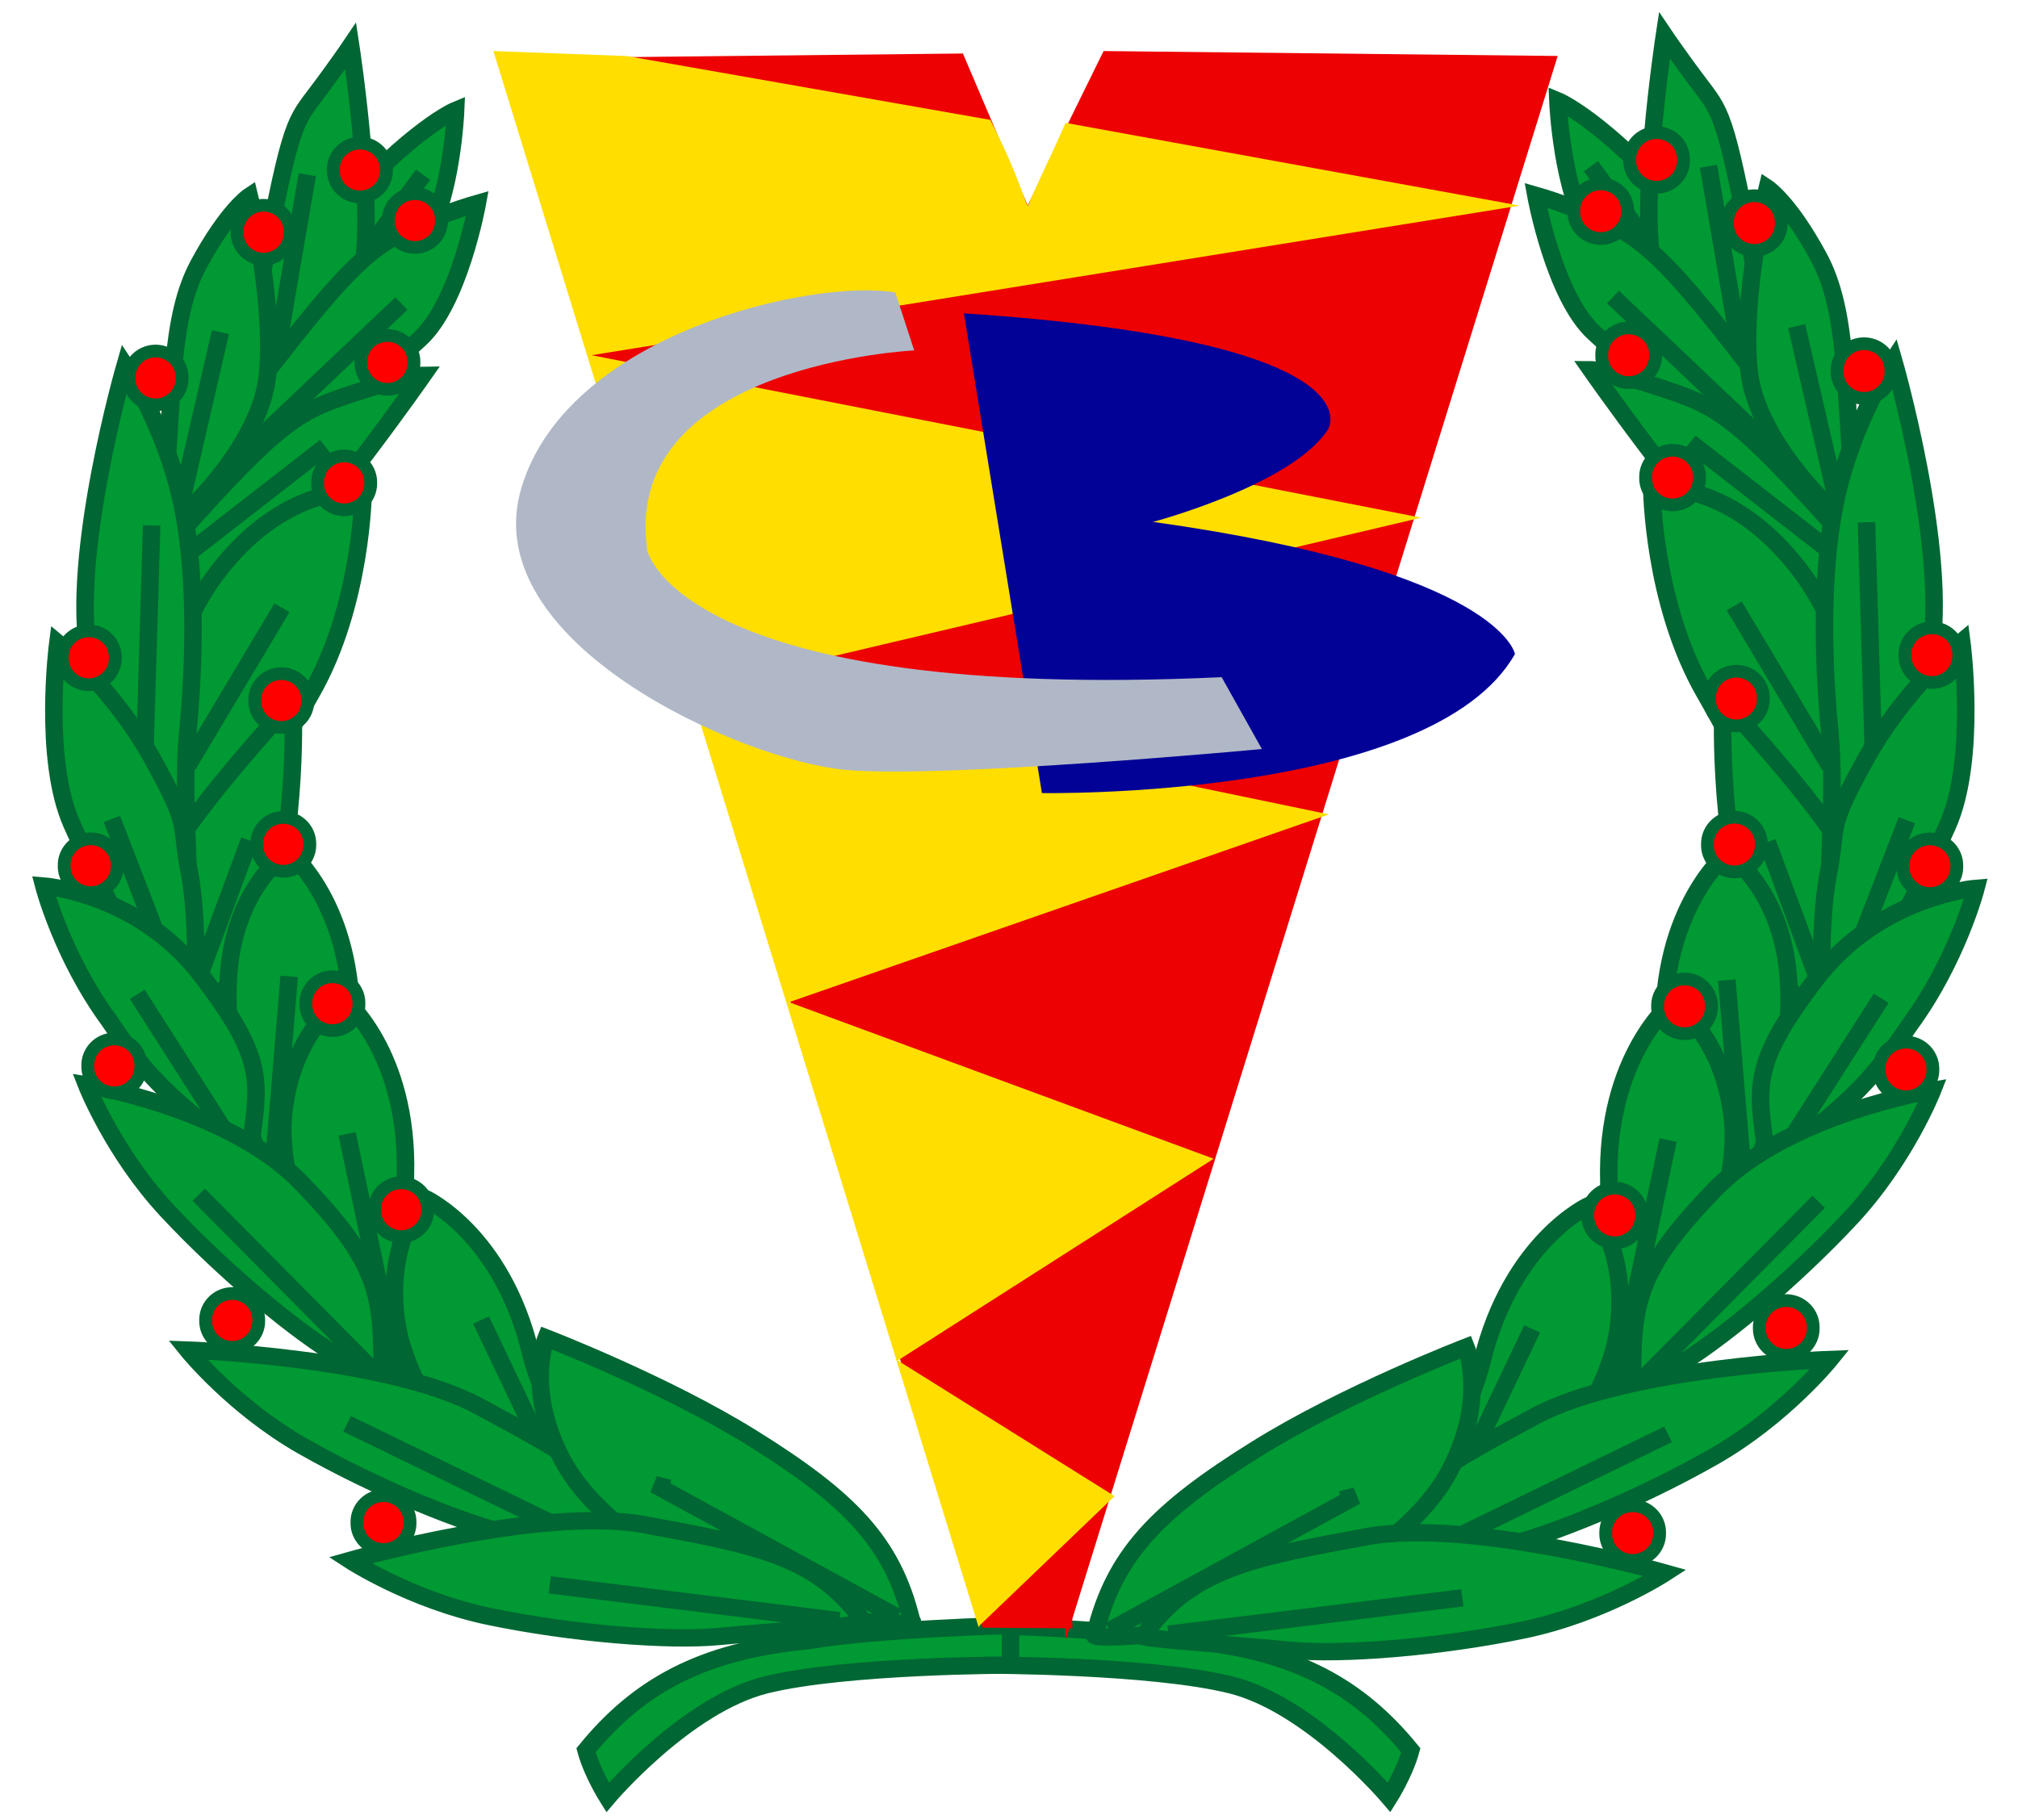 <?xml version="1.0" encoding="UTF-8" standalone="no"?>
<!-- Created with Inkscape (http://www.inkscape.org/) -->
<svg
   xmlns:dc="http://purl.org/dc/elements/1.1/"
   xmlns:cc="http://web.resource.org/cc/"
   xmlns:rdf="http://www.w3.org/1999/02/22-rdf-syntax-ns#"
   xmlns:svg="http://www.w3.org/2000/svg"
   xmlns="http://www.w3.org/2000/svg"
   xmlns:sodipodi="http://sodipodi.sourceforge.net/DTD/sodipodi-0.dtd"
   xmlns:inkscape="http://www.inkscape.org/namespaces/inkscape"
   id="svg2211"
   sodipodi:version="0.32"
   inkscape:version="0.45.1"
   width="115.944"
   height="104.575"
   version="1.0"
   sodipodi:docbase="C:\Documents and Settings\HP_Administrator\My Documents\My Pictures"
   sodipodi:docname="BM Valladolid logo.svg"
   inkscape:output_extension="org.inkscape.output.svg.inkscape">
  <defs
     id="defs2214" />
  <sodipodi:namedview
     inkscape:window-height="573"
     inkscape:window-width="809"
     inkscape:pageshadow="2"
     inkscape:pageopacity="0.0"
     guidetolerance="10.0"
     gridtolerance="10.0"
     objecttolerance="10.0"
     borderopacity="1.0"
     bordercolor="#666666"
     pagecolor="#ffffff"
     id="base"
     inkscape:zoom="2.5133333"
     inkscape:cx="65.990141"
     inkscape:cy="88.547394"
     inkscape:window-x="92"
     inkscape:window-y="84"
     inkscape:current-layer="svg2211"
     showguides="true"
     inkscape:guide-bbox="true" />
  <g
     id="g16015"
     transform="matrix(0.966,0,0,0.977,-14.739,-16.022)">
    <g
       transform="matrix(0.729,0,0,0.713,173.592,94.177)"
       id="g15842">
      <path
         sodipodi:nodetypes="ccscccc"
         id="path3887"
         d="M -102.093,35.294 C -102.595,37.177 -103.85,39.185 -103.85,39.185 C -103.85,39.185 -110.25,31.53 -116.775,29.898 C -123.301,28.267 -136.728,28.267 -136.728,28.267 L -136.728,25.004 C -136.728,25.004 -126.061,25.255 -120.163,26.259 C -111.475,27.097 -106.307,30.069 -102.093,35.294 z "
         style="fill:#009933;fill-opacity:1;fill-rule:evenodd;stroke:#006633;stroke-width:1.428px;stroke-linecap:butt;stroke-linejoin:miter;stroke-opacity:1" />
      <g
         id="g3680"
         transform="matrix(0.985,0,0,0.985,-482.647,-150.543)">
        <g
           transform="translate(58.463,-0.125)"
           id="g3597">
          <g
             id="g3521"
             style="stroke:#006633;stroke-width:1.45;stroke-opacity:1">
            <path
               id="path3483"
               d="M 238.882,60.142 C 245.177,52.948 248.773,51.45 248.773,51.45 C 248.773,51.45 248.474,58.943 246.076,62.54 C 243.678,66.136 238.283,67.335 238.283,67.335 L 238.882,60.142 z "
               style="fill:#009933;fill-opacity:1;fill-rule:evenodd;stroke:#006633;stroke-width:1.45px;stroke-linecap:butt;stroke-linejoin:miter;stroke-opacity:1" />
            <path
               id="path3519"
               d="M 246.076,56.845 L 240.381,64.638"
               style="fill:none;fill-rule:evenodd;stroke:#006633;stroke-width:1.45px;stroke-linecap:butt;stroke-linejoin:miter;stroke-opacity:1" />
          </g>
          <g
             id="g3525"
             style="stroke:#006633;stroke-width:1.45;stroke-opacity:1">
            <path
               id="path3479"
               d="M 232.288,67.635 C 234.986,52.948 235.286,52.649 237.084,50.251 C 238.882,47.853 240.081,46.055 240.081,46.055 C 240.081,46.055 242.479,61.94 240.681,66.136 C 238.882,70.333 232.888,75.128 232.888,75.128 L 232.288,67.635 z "
               style="fill:#009933;fill-opacity:1;fill-rule:evenodd;stroke:#006633;stroke-width:1.45px;stroke-linecap:butt;stroke-linejoin:miter;stroke-opacity:1" />
            <path
               id="path3515"
               d="M 236.485,56.845 L 233.487,74.529"
               style="fill:#009933;fill-opacity:1;fill-rule:evenodd;stroke:#006633;stroke-width:1.45px;stroke-linecap:butt;stroke-linejoin:miter;stroke-opacity:1" />
          </g>
          <g
             id="g3529"
             style="stroke:#006633;stroke-width:1.45;stroke-opacity:1">
            <path
               id="path3481"
               d="M 231.09,76.027 C 237.684,67.335 240.381,64.038 243.378,62.24 C 246.376,60.442 250.572,59.243 250.572,59.243 C 250.572,59.243 249.073,67.635 245.776,70.632 C 242.479,73.63 237.384,78.725 234.686,80.523 C 231.989,82.322 227.193,83.521 227.193,83.521 L 231.09,76.027 z "
               style="fill:#009933;fill-opacity:1;fill-rule:evenodd;stroke:#006633;stroke-width:1.45px;stroke-linecap:butt;stroke-linejoin:miter;stroke-opacity:1" />
            <path
               id="path3513"
               d="M 244.278,67.635 L 229.591,81.722"
               style="fill:none;fill-rule:evenodd;stroke:#006633;stroke-width:1.45px;stroke-linecap:butt;stroke-linejoin:miter;stroke-opacity:1" />
          </g>
          <g
             id="g3537"
             style="stroke:#006633;stroke-width:1.45;stroke-opacity:1">
            <path
               id="path3475"
               d="M 225.694,87.117 C 234.387,77.226 235.885,76.627 240.381,75.128 C 244.877,73.63 246.076,73.63 246.076,73.63 C 246.076,73.63 237.983,85.319 233.787,89.215 C 229.591,93.112 224.196,96.409 224.196,96.409 L 225.694,87.117 z "
               style="fill:#009933;fill-opacity:1;fill-rule:evenodd;stroke:#006633;stroke-width:1.45px;stroke-linecap:butt;stroke-linejoin:miter;stroke-opacity:1" />
            <path
               id="path3509"
               d="M 237.983,79.624 L 225.395,89.515"
               style="fill:none;fill-rule:evenodd;stroke:#006633;stroke-width:1.45px;stroke-linecap:butt;stroke-linejoin:miter;stroke-opacity:1" />
          </g>
          <g
             id="g3591"
             style="stroke:#006633;stroke-width:1.45;stroke-opacity:1">
            <path
               style="fill:#009933;fill-opacity:1;fill-rule:evenodd;stroke:#006633;stroke-width:1.45px;stroke-linecap:butt;stroke-linejoin:miter;stroke-opacity:1"
               d="M 226.675,112.438 C 232.591,109.213 232.501,107.876 236.828,100.239 C 241.053,92.78 241.112,83.363 241.112,83.363 C 241.112,83.363 236.303,82.789 231.367,87.525 C 226.43,92.261 224.802,98.281 224.73,102.645 C 224.658,107.008 226.328,113.461 226.675,112.438 z "
               id="path3473"
               sodipodi:nodetypes="cscssc" />
            <path
               id="path3505"
               d="M 234.387,93.112 L 226.594,106.3"
               style="fill:none;fill-rule:evenodd;stroke:#006633;stroke-width:1.45px;stroke-linecap:butt;stroke-linejoin:miter;stroke-opacity:1" />
          </g>
          <g
             id="g3555"
             style="stroke:#006633;stroke-width:1.45;stroke-opacity:1">
            <path
               id="path3517"
               d="M 232.888,121.586 C 235.885,111.096 235.286,100.905 235.286,100.905 C 235.286,100.905 225.694,111.395 224.795,114.692 C 223.896,117.989 227.493,127.281 227.493,127.281 L 232.888,121.586 z "
               style="fill:#009933;fill-opacity:1;fill-rule:evenodd;stroke:#006633;stroke-width:1.45px;stroke-linecap:butt;stroke-linejoin:miter;stroke-opacity:1" />
            <path
               id="path3503"
               d="M 231.689,112.594 L 227.193,124.883"
               style="fill:none;fill-rule:evenodd;stroke:#006633;stroke-width:1.45px;stroke-linecap:butt;stroke-linejoin:miter;stroke-opacity:1" />
          </g>
          <g
             id="g3533"
             style="stroke:#006633;stroke-width:1.45;stroke-opacity:1">
            <path
               id="path3477"
               d="M 224.496,86.518 C 225.395,74.829 225.095,68.834 227.493,64.338 C 229.891,59.842 231.689,58.643 231.689,58.643 C 231.689,58.643 233.787,67.335 233.188,73.63 C 232.588,79.924 225.095,86.818 224.496,86.518 z "
               style="fill:#009933;fill-opacity:1;fill-rule:evenodd;stroke:#006633;stroke-width:1.45px;stroke-linecap:butt;stroke-linejoin:miter;stroke-opacity:1" />
            <path
               id="path3511"
               d="M 229.291,70.033 L 225.395,87.117"
               style="fill:none;fill-rule:evenodd;stroke:#006633;stroke-width:1.45px;stroke-linecap:butt;stroke-linejoin:miter;stroke-opacity:1" />
          </g>
          <g
             id="g3547"
             style="stroke:#006633;stroke-width:1.45;stroke-opacity:1">
            <path
               sodipodi:nodetypes="cscssc"
               id="path3469"
               d="M 226.559,115.383 C 221.054,111.498 220.162,106.592 218.406,97.191 C 216.832,88.764 221.394,72.821 221.394,72.821 C 221.394,72.821 224.738,77.901 226.099,84.374 C 227.506,91.069 226.996,99.453 226.564,103.796 C 226.133,108.138 226.785,116.44 226.559,115.383 z "
               style="fill:#009933;fill-opacity:1;fill-rule:evenodd;stroke:#006633;stroke-width:1.45px;stroke-linecap:butt;stroke-linejoin:miter;stroke-opacity:1" />
            <path
               id="path3507"
               d="M 223.596,86.218 L 222.997,106.3"
               style="fill:none;fill-rule:evenodd;stroke:#006633;stroke-width:1.45px;stroke-linecap:butt;stroke-linejoin:miter;stroke-opacity:1" />
          </g>
          <g
             id="g3551"
             style="stroke:#006633;stroke-width:1.45;stroke-opacity:1">
            <path
               style="fill:#009933;fill-opacity:1;fill-rule:evenodd;stroke:#006633;stroke-width:1.45px;stroke-linecap:butt;stroke-linejoin:miter;stroke-opacity:1"
               d="M 226.755,126.931 C 223.36,123.9 220.865,120.012 216.995,111.266 C 214.555,105.751 215.821,96.063 215.821,96.063 C 215.821,96.063 220.488,99.962 223.659,105.766 C 226.939,111.77 225.873,110.953 226.713,115.235 C 227.553,119.518 227.276,127.877 226.755,126.931 z "
               id="path3471"
               sodipodi:nodetypes="cscssc" />
            <path
               id="path3501"
               d="M 220.299,110.796 L 225.694,124.883"
               style="fill:none;fill-rule:evenodd;stroke:#006633;stroke-width:1.45px;stroke-linecap:butt;stroke-linejoin:miter;stroke-opacity:1" />
          </g>
          <g
             id="g3563"
             style="stroke:#006633;stroke-width:1.45;stroke-opacity:1">
            <path
               style="fill:#009933;fill-opacity:1;fill-rule:evenodd;stroke:#006633;stroke-width:1.45px;stroke-linecap:butt;stroke-linejoin:miter;stroke-opacity:1"
               d="M 240.118,128.351 C 240.395,117.989 234.944,113.522 234.944,113.522 C 234.944,113.522 230.864,116.129 230.053,122.922 C 229.242,129.715 231.904,139.625 234.617,143.043 C 241.468,147.453 239.981,133.473 240.118,128.351 z "
               id="path3467"
               sodipodi:nodetypes="ccscs" />
            <path
               id="path3497"
               d="M 234.986,123.984 L 233.487,142.267"
               style="fill:none;fill-rule:evenodd;stroke:#006633;stroke-width:1.45px;stroke-linecap:butt;stroke-linejoin:miter;stroke-opacity:1" />
          </g>
          <g
             id="g3571"
             style="stroke:#006633;stroke-width:1.45;stroke-opacity:1">
            <path
               sodipodi:nodetypes="ccscs"
               id="path3465"
               d="M 244.614,140.64 C 244.89,130.278 239.44,125.81 239.44,125.81 C 239.44,125.81 235.36,128.418 234.549,135.211 C 233.738,142.004 238.498,151.314 241.211,154.732 C 248.062,159.142 244.477,145.761 244.614,140.64 z "
               style="fill:#009933;fill-opacity:1;fill-rule:evenodd;stroke:#006633;stroke-width:1.45px;stroke-linecap:butt;stroke-linejoin:miter;stroke-opacity:1" />
            <path
               id="path3495"
               d="M 239.782,137.172 L 243.978,157.254"
               style="fill:none;fill-rule:evenodd;stroke:#006633;stroke-width:1.45px;stroke-linecap:butt;stroke-linejoin:miter;stroke-opacity:1" />
          </g>
          <g
             id="g3575"
             style="stroke:#006633;stroke-width:1.45;stroke-opacity:1">
            <path
               style="fill:#009933;fill-opacity:1;fill-rule:evenodd;stroke:#006633;stroke-width:1.45px;stroke-linecap:butt;stroke-linejoin:miter;stroke-opacity:1"
               d="M 254.994,155.555 C 252.61,145.467 246.198,142.543 246.198,142.543 C 246.198,142.543 242.921,146.107 243.875,152.882 C 244.828,159.657 251.812,167.439 255.309,170.05 C 263.06,172.56 256.172,160.541 254.994,155.555 z "
               id="path3463"
               sodipodi:nodetypes="ccscs" />
            <path
               id="path3491"
               d="M 250.872,152.758 L 258.365,168.643"
               style="fill:none;fill-rule:evenodd;stroke:#006633;stroke-width:1.45px;stroke-linecap:butt;stroke-linejoin:miter;stroke-opacity:1" />
          </g>
          <g
             id="g3559"
             style="stroke:#006633;stroke-width:1.45;stroke-opacity:1">
            <path
               sodipodi:nodetypes="csccc"
               id="path3461"
               d="M 231.593,139.631 C 232.416,132.943 233.451,131.466 227.67,123.847 C 222.489,117.018 214.66,116.408 214.66,116.408 C 214.66,116.408 216.174,122.298 220.052,127.656 C 224.279,134.021 226.116,134.478 231.593,139.631 z "
               style="fill:#009933;fill-opacity:1;fill-rule:evenodd;stroke:#006633;stroke-width:1.45px;stroke-linecap:butt;stroke-linejoin:miter;stroke-opacity:1" />
            <path
               id="path3499"
               d="M 222.397,125.482 L 231.689,140.169"
               style="fill:none;fill-rule:evenodd;stroke:#006633;stroke-width:1.45px;stroke-linecap:butt;stroke-linejoin:miter;stroke-opacity:1" />
          </g>
          <g
             id="g3567"
             style="stroke:#006633;stroke-width:1.45;stroke-opacity:1">
            <path
               style="fill:#009933;fill-opacity:1;fill-rule:evenodd;stroke:#006633;stroke-width:1.45px;stroke-linecap:butt;stroke-linejoin:miter;stroke-opacity:1"
               d="M 242.679,157.475 C 242.708,150.737 242.527,148.064 235.889,141.179 C 229.939,135.008 218.203,133.071 218.203,133.071 C 218.203,133.071 220.4,138.741 224.883,143.605 C 229.519,148.636 235.704,153.887 239.491,156.055 C 243.279,158.223 243.408,158.272 242.679,157.475 z "
               id="path3459"
               sodipodi:nodetypes="cscssc" />
            <path
               id="path3493"
               d="M 227.493,142.267 L 242.479,157.553"
               style="fill:none;fill-rule:evenodd;stroke:#006633;stroke-width:1.45px;stroke-linecap:butt;stroke-linejoin:miter;stroke-opacity:1" />
          </g>
          <g
             id="g3579"
             style="stroke:#006633;stroke-width:1.45;stroke-opacity:1">
            <path
               sodipodi:nodetypes="cscssc"
               id="path3457"
               d="M 265.449,173.357 C 263.458,166.919 259.07,164.553 250.674,159.973 C 243.148,155.868 226.576,155.272 226.576,155.272 C 226.576,155.272 230.371,160.024 236.105,163.321 C 242.035,166.732 249.509,169.889 253.772,170.823 C 258.035,171.757 266.383,173.899 265.449,173.357 z "
               style="fill:#009933;fill-opacity:1;fill-rule:evenodd;stroke:#006633;stroke-width:1.45px;stroke-linecap:butt;stroke-linejoin:miter;stroke-opacity:1" />
            <path
               id="path3489"
               d="M 239.782,161.45 L 258.065,170.441"
               style="fill:none;fill-rule:evenodd;stroke:#006633;stroke-width:1.45px;stroke-linecap:butt;stroke-linejoin:miter;stroke-opacity:1" />
          </g>
          <g
             id="g3583"
             style="stroke:#006633;stroke-width:1.45;stroke-opacity:1">
            <path
               sodipodi:nodetypes="cscssc"
               id="path3453"
               d="M 286.539,177.935 C 284.955,171.385 281.444,167.745 273.351,162.649 C 266.097,158.081 256.267,154.256 256.267,154.256 C 256.267,154.256 254.468,158.752 257.765,164.747 C 261.062,170.741 270.354,175.537 274.55,176.736 C 278.746,177.935 287.438,178.534 286.539,177.935 z "
               style="fill:#009933;fill-opacity:1;fill-rule:evenodd;stroke:#006633;stroke-width:1.45px;stroke-linecap:butt;stroke-linejoin:miter;stroke-opacity:1" />
            <path
               id="path3485"
               d="M 285.34,177.635 L 265.258,166.545 L 266.457,166.845"
               style="fill:none;fill-rule:evenodd;stroke:#006633;stroke-width:1.45px;stroke-linecap:butt;stroke-linejoin:miter;stroke-opacity:1" />
          </g>
          <g
             id="g3587"
             style="stroke:#006633;stroke-width:1.45;stroke-opacity:1">
            <path
               style="fill:#009933;fill-opacity:1;fill-rule:evenodd;stroke:#006633;stroke-width:1.45px;stroke-linecap:butt;stroke-linejoin:miter;stroke-opacity:1"
               d="M 282.584,178.049 C 278.699,172.544 273.794,171.652 264.393,169.896 C 255.966,168.322 240.023,172.885 240.023,172.885 C 240.023,172.885 245.103,176.228 251.575,177.589 C 258.27,178.997 266.355,179.685 270.697,179.254 C 275.04,178.822 283.641,178.275 282.584,178.049 z "
               id="path3455"
               sodipodi:nodetypes="cscssc" />
            <path
               id="path3487"
               d="M 256.566,174.937 L 280.544,177.935"
               style="fill:none;fill-rule:evenodd;stroke:#006633;stroke-width:1.45px;stroke-linecap:butt;stroke-linejoin:miter;stroke-opacity:1" />
          </g>
        </g>
        <path
           transform="matrix(1.465,0,0,1.465,-131.69,-34.566)"
           d="M 284.141 73.929 A 1.499 1.499 0 1 1  281.144,73.929 A 1.499 1.499 0 1 1  284.141 73.929 z"
           sodipodi:ry="1.4986352"
           sodipodi:rx="1.4986352"
           sodipodi:cy="73.92939"
           sodipodi:cx="282.64258"
           id="path3650"
           style="fill:#ff0000;fill-opacity:1;stroke:#006633;stroke-width:0.725;stroke-miterlimit:4;stroke-dasharray:none;stroke-dashoffset:0;stroke-opacity:1"
           sodipodi:type="arc" />
        <path
           sodipodi:type="arc"
           style="fill:#ff0000;fill-opacity:1;stroke:#006633;stroke-width:0.725;stroke-miterlimit:4;stroke-dasharray:none;stroke-dashoffset:0;stroke-opacity:1"
           id="path3652"
           sodipodi:cx="282.64258"
           sodipodi:cy="73.92939"
           sodipodi:rx="1.4986352"
           sodipodi:ry="1.4986352"
           d="M 284.141 73.929 A 1.499 1.499 0 1 1  281.144,73.929 A 1.499 1.499 0 1 1  284.141 73.929 z"
           transform="matrix(1.465,0,0,1.465,-116.067,-25.777)" />
        <path
           transform="matrix(1.465,0,0,1.465,-112.486,-35.868)"
           d="M 284.141 73.929 A 1.499 1.499 0 1 1  281.144,73.929 A 1.499 1.499 0 1 1  284.141 73.929 z"
           sodipodi:ry="1.4986352"
           sodipodi:rx="1.4986352"
           sodipodi:cy="73.92939"
           sodipodi:cx="282.64258"
           id="path3654"
           style="fill:#ff0000;fill-opacity:1;stroke:#006633;stroke-width:0.725;stroke-miterlimit:4;stroke-dasharray:none;stroke-dashoffset:0;stroke-opacity:1"
           sodipodi:type="arc" />
        <path
           sodipodi:type="arc"
           style="fill:#ff0000;fill-opacity:1;stroke:#006633;stroke-width:0.725;stroke-miterlimit:4;stroke-dasharray:none;stroke-dashoffset:0;stroke-opacity:1"
           id="path3656"
           sodipodi:cx="282.64258"
           sodipodi:cy="73.92939"
           sodipodi:rx="1.4986352"
           sodipodi:ry="1.4986352"
           d="M 284.141 73.929 A 1.499 1.499 0 1 1  281.144,73.929 A 1.499 1.499 0 1 1  284.141 73.929 z"
           transform="matrix(1.465,0,0,1.465,-110.208,-47.748)" />
        <path
           transform="matrix(1.465,0,0,1.465,-114.765,-51.979)"
           d="M 284.141 73.929 A 1.499 1.499 0 1 1  281.144,73.929 A 1.499 1.499 0 1 1  284.141 73.929 z"
           sodipodi:ry="1.4986352"
           sodipodi:rx="1.4986352"
           sodipodi:cy="73.92939"
           sodipodi:cx="282.64258"
           id="path3658"
           style="fill:#ff0000;fill-opacity:1;stroke:#006633;stroke-width:0.725;stroke-miterlimit:4;stroke-dasharray:none;stroke-dashoffset:0;stroke-opacity:1"
           sodipodi:type="arc" />
        <path
           sodipodi:type="arc"
           style="fill:#ff0000;fill-opacity:1;stroke:#006633;stroke-width:0.725;stroke-miterlimit:4;stroke-dasharray:none;stroke-dashoffset:0;stroke-opacity:1"
           id="path3660"
           sodipodi:cx="282.64258"
           sodipodi:cy="73.92939"
           sodipodi:rx="1.4986352"
           sodipodi:ry="1.4986352"
           d="M 284.141 73.929 A 1.499 1.499 0 1 1  281.144,73.929 A 1.499 1.499 0 1 1  284.141 73.929 z"
           transform="matrix(1.465,0,0,1.465,-122.739,-46.772)" />
        <path
           transform="matrix(1.465,0,0,1.465,-121.274,-7.55)"
           d="M 284.141 73.929 A 1.499 1.499 0 1 1  281.144,73.929 A 1.499 1.499 0 1 1  284.141 73.929 z"
           sodipodi:ry="1.4986352"
           sodipodi:rx="1.4986352"
           sodipodi:cy="73.92939"
           sodipodi:cx="282.64258"
           id="path3662"
           style="fill:#ff0000;fill-opacity:1;stroke:#006633;stroke-width:0.725;stroke-miterlimit:4;stroke-dasharray:none;stroke-dashoffset:0;stroke-opacity:1"
           sodipodi:type="arc" />
        <path
           sodipodi:type="arc"
           style="fill:#ff0000;fill-opacity:1;stroke:#006633;stroke-width:0.725;stroke-miterlimit:4;stroke-dasharray:none;stroke-dashoffset:0;stroke-opacity:1"
           id="path3664"
           sodipodi:cx="282.64258"
           sodipodi:cy="73.92939"
           sodipodi:rx="1.4986352"
           sodipodi:ry="1.4986352"
           d="M 284.141 73.929 A 1.499 1.499 0 1 1  281.144,73.929 A 1.499 1.499 0 1 1  284.141 73.929 z"
           transform="matrix(1.465,0,0,1.465,-137.223,-11.13)" />
        <path
           transform="matrix(1.465,0,0,1.465,-137.061,6.283)"
           d="M 284.141 73.929 A 1.499 1.499 0 1 1  281.144,73.929 A 1.499 1.499 0 1 1  284.141 73.929 z"
           sodipodi:ry="1.4986352"
           sodipodi:rx="1.4986352"
           sodipodi:cy="73.92939"
           sodipodi:cx="282.64258"
           id="path3666"
           style="fill:#ff0000;fill-opacity:1;stroke:#006633;stroke-width:0.725;stroke-miterlimit:4;stroke-dasharray:none;stroke-dashoffset:0;stroke-opacity:1"
           sodipodi:type="arc" />
        <path
           sodipodi:type="arc"
           style="fill:#ff0000;fill-opacity:1;stroke:#006633;stroke-width:0.725;stroke-miterlimit:4;stroke-dasharray:none;stroke-dashoffset:0;stroke-opacity:1"
           id="path3668"
           sodipodi:cx="282.64258"
           sodipodi:cy="73.92939"
           sodipodi:rx="1.4986352"
           sodipodi:ry="1.4986352"
           d="M 284.141 73.929 A 1.499 1.499 0 1 1  281.144,73.929 A 1.499 1.499 0 1 1  284.141 73.929 z"
           transform="matrix(1.465,0,0,1.465,-121.112,4.493)" />
        <path
           transform="matrix(1.465,0,0,1.465,-117.043,17.838)"
           d="M 284.141 73.929 A 1.499 1.499 0 1 1  281.144,73.929 A 1.499 1.499 0 1 1  284.141 73.929 z"
           sodipodi:ry="1.4986352"
           sodipodi:rx="1.4986352"
           sodipodi:cy="73.92939"
           sodipodi:cx="282.64258"
           id="path3670"
           style="fill:#ff0000;fill-opacity:1;stroke:#006633;stroke-width:0.725;stroke-miterlimit:4;stroke-dasharray:none;stroke-dashoffset:0;stroke-opacity:1"
           sodipodi:type="arc" />
        <path
           sodipodi:type="arc"
           style="fill:#ff0000;fill-opacity:1;stroke:#006633;stroke-width:0.725;stroke-miterlimit:4;stroke-dasharray:none;stroke-dashoffset:0;stroke-opacity:1"
           id="path3672"
           sodipodi:cx="282.64258"
           sodipodi:cy="73.92939"
           sodipodi:rx="1.4986352"
           sodipodi:ry="1.4986352"
           d="M 284.141 73.929 A 1.499 1.499 0 1 1  281.144,73.929 A 1.499 1.499 0 1 1  284.141 73.929 z"
           transform="matrix(1.465,0,0,1.465,-135.108,23.046)" />
        <path
           transform="matrix(1.465,0,0,1.465,-125.343,44.366)"
           d="M 284.141 73.929 A 1.499 1.499 0 1 1  281.144,73.929 A 1.499 1.499 0 1 1  284.141 73.929 z"
           sodipodi:ry="1.4986352"
           sodipodi:rx="1.4986352"
           sodipodi:cy="73.92939"
           sodipodi:cx="282.64258"
           id="path3674"
           style="fill:#ff0000;fill-opacity:1;stroke:#006633;stroke-width:0.725;stroke-miterlimit:4;stroke-dasharray:none;stroke-dashoffset:0;stroke-opacity:1"
           sodipodi:type="arc" />
        <path
           sodipodi:type="arc"
           style="fill:#ff0000;fill-opacity:1;stroke:#006633;stroke-width:0.725;stroke-miterlimit:4;stroke-dasharray:none;stroke-dashoffset:0;stroke-opacity:1"
           id="path3676"
           sodipodi:cx="282.64258"
           sodipodi:cy="73.92939"
           sodipodi:rx="1.4986352"
           sodipodi:ry="1.4986352"
           d="M 284.141 73.929 A 1.499 1.499 0 1 1  281.144,73.929 A 1.499 1.499 0 1 1  284.141 73.929 z"
           transform="matrix(1.465,0,0,1.465,-111.347,35.089)" />
        <path
           transform="matrix(1.465,0,0,1.465,-112.812,61.291)"
           d="M 284.141 73.929 A 1.499 1.499 0 1 1  281.144,73.929 A 1.499 1.499 0 1 1  284.141 73.929 z"
           sodipodi:ry="1.4986352"
           sodipodi:rx="1.4986352"
           sodipodi:cy="73.92939"
           sodipodi:cx="282.64258"
           id="path3678"
           style="fill:#ff0000;fill-opacity:1;stroke:#006633;stroke-width:0.725;stroke-miterlimit:4;stroke-dasharray:none;stroke-dashoffset:0;stroke-opacity:1"
           sodipodi:type="arc" />
      </g>
      <g
         id="g3749"
         transform="matrix(-1,0,0,1,217.27,-152.219)">
        <g
           id="g3751"
           transform="translate(58.588,0)">
          <g
             style="stroke:#006633;stroke-width:1.428;stroke-opacity:1"
             id="g3753">
            <path
               style="fill:#009933;fill-opacity:1;fill-rule:evenodd;stroke:#006633;stroke-width:1.428px;stroke-linecap:butt;stroke-linejoin:miter;stroke-opacity:1"
               d="M 238.882,60.142 C 245.177,52.948 248.773,51.45 248.773,51.45 C 248.773,51.45 248.474,58.943 246.076,62.54 C 243.678,66.136 238.283,67.335 238.283,67.335 L 238.882,60.142 z "
               id="path3755" />
            <path
               style="fill:none;fill-rule:evenodd;stroke:#006633;stroke-width:1.428px;stroke-linecap:butt;stroke-linejoin:miter;stroke-opacity:1"
               d="M 246.076,56.845 L 240.381,64.638"
               id="path3757" />
          </g>
          <g
             style="stroke:#006633;stroke-width:1.428;stroke-opacity:1"
             id="g3759">
            <path
               style="fill:#009933;fill-opacity:1;fill-rule:evenodd;stroke:#006633;stroke-width:1.428px;stroke-linecap:butt;stroke-linejoin:miter;stroke-opacity:1"
               d="M 232.288,67.635 C 234.986,52.948 235.286,52.649 237.084,50.251 C 238.882,47.853 240.081,46.055 240.081,46.055 C 240.081,46.055 242.479,61.94 240.681,66.136 C 238.882,70.333 232.888,75.128 232.888,75.128 L 232.288,67.635 z "
               id="path3761" />
            <path
               style="fill:#009933;fill-opacity:1;fill-rule:evenodd;stroke:#006633;stroke-width:1.428px;stroke-linecap:butt;stroke-linejoin:miter;stroke-opacity:1"
               d="M 236.485,56.845 L 233.487,74.529"
               id="path3763" />
          </g>
          <g
             style="stroke:#006633;stroke-width:1.428;stroke-opacity:1"
             id="g3765">
            <path
               style="fill:#009933;fill-opacity:1;fill-rule:evenodd;stroke:#006633;stroke-width:1.428px;stroke-linecap:butt;stroke-linejoin:miter;stroke-opacity:1"
               d="M 231.09,76.027 C 237.684,67.335 240.381,64.038 243.378,62.24 C 246.376,60.442 250.572,59.243 250.572,59.243 C 250.572,59.243 249.073,67.635 245.776,70.632 C 242.479,73.63 237.384,78.725 234.686,80.523 C 231.989,82.322 227.193,83.521 227.193,83.521 L 231.09,76.027 z "
               id="path3767" />
            <path
               style="fill:none;fill-rule:evenodd;stroke:#006633;stroke-width:1.428px;stroke-linecap:butt;stroke-linejoin:miter;stroke-opacity:1"
               d="M 244.278,67.635 L 229.591,81.722"
               id="path3769" />
          </g>
          <g
             style="stroke:#006633;stroke-width:1.428;stroke-opacity:1"
             id="g3771">
            <path
               style="fill:#009933;fill-opacity:1;fill-rule:evenodd;stroke:#006633;stroke-width:1.428px;stroke-linecap:butt;stroke-linejoin:miter;stroke-opacity:1"
               d="M 225.694,87.117 C 234.387,77.226 235.885,76.627 240.381,75.128 C 244.877,73.63 246.076,73.63 246.076,73.63 C 246.076,73.63 237.983,85.319 233.787,89.215 C 229.591,93.112 224.196,96.409 224.196,96.409 L 225.694,87.117 z "
               id="path3773" />
            <path
               style="fill:none;fill-rule:evenodd;stroke:#006633;stroke-width:1.428px;stroke-linecap:butt;stroke-linejoin:miter;stroke-opacity:1"
               d="M 237.983,79.624 L 225.395,89.515"
               id="path3775" />
          </g>
          <g
             style="stroke:#006633;stroke-width:1.428;stroke-opacity:1"
             id="g3777">
            <path
               sodipodi:nodetypes="cscssc"
               id="path3779"
               d="M 226.675,112.438 C 232.591,109.213 232.501,107.876 236.828,100.239 C 241.053,92.78 241.112,83.363 241.112,83.363 C 241.112,83.363 236.303,82.789 231.367,87.525 C 226.43,92.261 224.802,98.281 224.73,102.645 C 224.658,107.008 226.328,113.461 226.675,112.438 z "
               style="fill:#009933;fill-opacity:1;fill-rule:evenodd;stroke:#006633;stroke-width:1.428px;stroke-linecap:butt;stroke-linejoin:miter;stroke-opacity:1" />
            <path
               style="fill:none;fill-rule:evenodd;stroke:#006633;stroke-width:1.428px;stroke-linecap:butt;stroke-linejoin:miter;stroke-opacity:1"
               d="M 234.387,93.112 L 226.594,106.3"
               id="path3781" />
          </g>
          <g
             style="stroke:#006633;stroke-width:1.428;stroke-opacity:1"
             id="g3783">
            <path
               style="fill:#009933;fill-opacity:1;fill-rule:evenodd;stroke:#006633;stroke-width:1.428px;stroke-linecap:butt;stroke-linejoin:miter;stroke-opacity:1"
               d="M 232.888,121.586 C 235.885,111.096 235.286,100.905 235.286,100.905 C 235.286,100.905 225.694,111.395 224.795,114.692 C 223.896,117.989 227.493,127.281 227.493,127.281 L 232.888,121.586 z "
               id="path3785" />
            <path
               style="fill:none;fill-rule:evenodd;stroke:#006633;stroke-width:1.428px;stroke-linecap:butt;stroke-linejoin:miter;stroke-opacity:1"
               d="M 231.689,112.594 L 227.193,124.883"
               id="path3787" />
          </g>
          <g
             style="stroke:#006633;stroke-width:1.428;stroke-opacity:1"
             id="g3789">
            <path
               style="fill:#009933;fill-opacity:1;fill-rule:evenodd;stroke:#006633;stroke-width:1.428px;stroke-linecap:butt;stroke-linejoin:miter;stroke-opacity:1"
               d="M 224.496,86.518 C 225.395,74.829 225.095,68.834 227.493,64.338 C 229.891,59.842 231.689,58.643 231.689,58.643 C 231.689,58.643 233.787,67.335 233.188,73.63 C 232.588,79.924 225.095,86.818 224.496,86.518 z "
               id="path3791" />
            <path
               style="fill:none;fill-rule:evenodd;stroke:#006633;stroke-width:1.428px;stroke-linecap:butt;stroke-linejoin:miter;stroke-opacity:1"
               d="M 229.291,70.033 L 225.395,87.117"
               id="path3793" />
          </g>
          <g
             style="stroke:#006633;stroke-width:1.428;stroke-opacity:1"
             id="g3795">
            <path
               style="fill:#009933;fill-opacity:1;fill-rule:evenodd;stroke:#006633;stroke-width:1.428px;stroke-linecap:butt;stroke-linejoin:miter;stroke-opacity:1"
               d="M 226.559,115.383 C 221.054,111.498 220.162,106.592 218.406,97.191 C 216.832,88.764 221.394,72.821 221.394,72.821 C 221.394,72.821 224.738,77.901 226.099,84.374 C 227.506,91.069 226.996,99.453 226.564,103.796 C 226.133,108.138 226.785,116.44 226.559,115.383 z "
               id="path3797"
               sodipodi:nodetypes="cscssc" />
            <path
               style="fill:none;fill-rule:evenodd;stroke:#006633;stroke-width:1.428px;stroke-linecap:butt;stroke-linejoin:miter;stroke-opacity:1"
               d="M 223.596,86.218 L 222.997,106.3"
               id="path3799" />
          </g>
          <g
             style="stroke:#006633;stroke-width:1.428;stroke-opacity:1"
             id="g3801">
            <path
               sodipodi:nodetypes="cscssc"
               id="path3803"
               d="M 226.755,126.931 C 223.36,123.9 220.865,120.012 216.995,111.266 C 214.555,105.751 215.821,96.063 215.821,96.063 C 215.821,96.063 220.488,99.962 223.659,105.766 C 226.939,111.77 225.873,110.953 226.713,115.235 C 227.553,119.518 227.276,127.877 226.755,126.931 z "
               style="fill:#009933;fill-opacity:1;fill-rule:evenodd;stroke:#006633;stroke-width:1.428px;stroke-linecap:butt;stroke-linejoin:miter;stroke-opacity:1" />
            <path
               style="fill:none;fill-rule:evenodd;stroke:#006633;stroke-width:1.428px;stroke-linecap:butt;stroke-linejoin:miter;stroke-opacity:1"
               d="M 220.299,110.796 L 225.694,124.883"
               id="path3805" />
          </g>
          <g
             style="stroke:#006633;stroke-width:1.428;stroke-opacity:1"
             id="g3807">
            <path
               sodipodi:nodetypes="ccscs"
               id="path3809"
               d="M 240.118,128.351 C 240.395,117.989 234.944,113.522 234.944,113.522 C 234.944,113.522 230.864,116.129 230.053,122.922 C 229.242,129.715 231.904,139.625 234.617,143.043 C 241.468,147.453 239.981,133.473 240.118,128.351 z "
               style="fill:#009933;fill-opacity:1;fill-rule:evenodd;stroke:#006633;stroke-width:1.428px;stroke-linecap:butt;stroke-linejoin:miter;stroke-opacity:1" />
            <path
               style="fill:none;fill-rule:evenodd;stroke:#006633;stroke-width:1.428px;stroke-linecap:butt;stroke-linejoin:miter;stroke-opacity:1"
               d="M 234.986,123.984 L 233.487,142.267"
               id="path3811" />
          </g>
          <g
             style="stroke:#006633;stroke-width:1.428;stroke-opacity:1"
             id="g3813">
            <path
               style="fill:#009933;fill-opacity:1;fill-rule:evenodd;stroke:#006633;stroke-width:1.428px;stroke-linecap:butt;stroke-linejoin:miter;stroke-opacity:1"
               d="M 244.614,140.64 C 244.89,130.278 239.44,125.81 239.44,125.81 C 239.44,125.81 235.36,128.418 234.549,135.211 C 233.738,142.004 238.498,151.314 241.211,154.732 C 248.062,159.142 244.477,145.761 244.614,140.64 z "
               id="path3815"
               sodipodi:nodetypes="ccscs" />
            <path
               style="fill:none;fill-rule:evenodd;stroke:#006633;stroke-width:1.428px;stroke-linecap:butt;stroke-linejoin:miter;stroke-opacity:1"
               d="M 239.782,137.172 L 243.978,157.254"
               id="path3817" />
          </g>
          <g
             style="stroke:#006633;stroke-width:1.428;stroke-opacity:1"
             id="g3819">
            <path
               sodipodi:nodetypes="ccscs"
               id="path3821"
               d="M 254.994,155.555 C 252.61,145.467 246.198,142.543 246.198,142.543 C 246.198,142.543 242.921,146.107 243.875,152.882 C 244.828,159.657 251.812,167.439 255.309,170.05 C 263.06,172.56 256.172,160.541 254.994,155.555 z "
               style="fill:#009933;fill-opacity:1;fill-rule:evenodd;stroke:#006633;stroke-width:1.428px;stroke-linecap:butt;stroke-linejoin:miter;stroke-opacity:1" />
            <path
               style="fill:none;fill-rule:evenodd;stroke:#006633;stroke-width:1.428px;stroke-linecap:butt;stroke-linejoin:miter;stroke-opacity:1"
               d="M 250.872,152.758 L 258.365,168.643"
               id="path3823" />
          </g>
          <g
             style="stroke:#006633;stroke-width:1.428;stroke-opacity:1"
             id="g3825">
            <path
               style="fill:#009933;fill-opacity:1;fill-rule:evenodd;stroke:#006633;stroke-width:1.428px;stroke-linecap:butt;stroke-linejoin:miter;stroke-opacity:1"
               d="M 231.593,139.631 C 232.416,132.943 233.451,131.466 227.67,123.847 C 222.489,117.018 214.66,116.408 214.66,116.408 C 214.66,116.408 216.174,122.298 220.052,127.656 C 224.279,134.021 226.116,134.478 231.593,139.631 z "
               id="path3827"
               sodipodi:nodetypes="csccc" />
            <path
               style="fill:none;fill-rule:evenodd;stroke:#006633;stroke-width:1.428px;stroke-linecap:butt;stroke-linejoin:miter;stroke-opacity:1"
               d="M 222.397,125.482 L 231.689,140.169"
               id="path3829" />
          </g>
          <g
             style="stroke:#006633;stroke-width:1.428;stroke-opacity:1"
             id="g3831">
            <path
               sodipodi:nodetypes="cscssc"
               id="path3833"
               d="M 242.679,157.475 C 242.708,150.737 242.527,148.064 235.889,141.179 C 229.939,135.008 218.203,133.071 218.203,133.071 C 218.203,133.071 220.4,138.741 224.883,143.605 C 229.519,148.636 235.704,153.887 239.491,156.055 C 243.279,158.223 243.408,158.272 242.679,157.475 z "
               style="fill:#009933;fill-opacity:1;fill-rule:evenodd;stroke:#006633;stroke-width:1.428px;stroke-linecap:butt;stroke-linejoin:miter;stroke-opacity:1" />
            <path
               style="fill:none;fill-rule:evenodd;stroke:#006633;stroke-width:1.428px;stroke-linecap:butt;stroke-linejoin:miter;stroke-opacity:1"
               d="M 227.493,142.267 L 242.479,157.553"
               id="path3835" />
          </g>
          <g
             style="stroke:#006633;stroke-width:1.428;stroke-opacity:1"
             id="g3837">
            <path
               style="fill:#009933;fill-opacity:1;fill-rule:evenodd;stroke:#006633;stroke-width:1.428px;stroke-linecap:butt;stroke-linejoin:miter;stroke-opacity:1"
               d="M 265.449,173.357 C 263.458,166.919 259.07,164.553 250.674,159.973 C 243.148,155.868 226.576,155.272 226.576,155.272 C 226.576,155.272 230.371,160.024 236.105,163.321 C 242.035,166.732 249.509,169.889 253.772,170.823 C 258.035,171.757 266.383,173.899 265.449,173.357 z "
               id="path3839"
               sodipodi:nodetypes="cscssc" />
            <path
               style="fill:none;fill-rule:evenodd;stroke:#006633;stroke-width:1.428px;stroke-linecap:butt;stroke-linejoin:miter;stroke-opacity:1"
               d="M 239.782,161.45 L 258.065,170.441"
               id="path3841" />
          </g>
          <g
             style="stroke:#006633;stroke-width:1.428;stroke-opacity:1"
             id="g3843">
            <path
               style="fill:#009933;fill-opacity:1;fill-rule:evenodd;stroke:#006633;stroke-width:1.428px;stroke-linecap:butt;stroke-linejoin:miter;stroke-opacity:1"
               d="M 286.539,177.935 C 284.955,171.385 281.444,167.745 273.351,162.649 C 266.097,158.081 256.267,154.256 256.267,154.256 C 256.267,154.256 254.468,158.752 257.765,164.747 C 261.062,170.741 270.354,175.537 274.55,176.736 C 278.746,177.935 287.438,178.534 286.539,177.935 z "
               id="path3845"
               sodipodi:nodetypes="cscssc" />
            <path
               style="fill:none;fill-rule:evenodd;stroke:#006633;stroke-width:1.428px;stroke-linecap:butt;stroke-linejoin:miter;stroke-opacity:1"
               d="M 285.34,177.635 L 265.258,166.545 L 266.457,166.845"
               id="path3847" />
          </g>
          <g
             style="stroke:#006633;stroke-width:1.428;stroke-opacity:1"
             id="g3849">
            <path
               sodipodi:nodetypes="cscssc"
               id="path3851"
               d="M 282.584,178.049 C 278.699,172.544 273.794,171.652 264.393,169.896 C 255.966,168.322 240.023,172.885 240.023,172.885 C 240.023,172.885 245.103,176.228 251.575,177.589 C 258.27,178.997 266.355,179.685 270.697,179.254 C 275.04,178.822 283.641,178.275 282.584,178.049 z "
               style="fill:#009933;fill-opacity:1;fill-rule:evenodd;stroke:#006633;stroke-width:1.428px;stroke-linecap:butt;stroke-linejoin:miter;stroke-opacity:1" />
            <path
               style="fill:none;fill-rule:evenodd;stroke:#006633;stroke-width:1.428px;stroke-linecap:butt;stroke-linejoin:miter;stroke-opacity:1"
               d="M 256.566,174.937 L 280.544,177.935"
               id="path3853" />
          </g>
        </g>
        <path
           sodipodi:type="arc"
           style="fill:#ff0000;fill-opacity:1;stroke:#006633;stroke-width:0.714;stroke-miterlimit:4;stroke-dasharray:none;stroke-dashoffset:0;stroke-opacity:1"
           id="path3855"
           sodipodi:cx="282.64258"
           sodipodi:cy="73.92939"
           sodipodi:rx="1.4986352"
           sodipodi:ry="1.4986352"
           d="M 284.141 73.929 A 1.499 1.499 0 1 1  281.144,73.929 A 1.499 1.499 0 1 1  284.141 73.929 z"
           transform="matrix(1.465,0,0,1.465,-131.69,-34.566)" />
        <path
           transform="matrix(1.465,0,0,1.465,-116.067,-25.777)"
           d="M 284.141 73.929 A 1.499 1.499 0 1 1  281.144,73.929 A 1.499 1.499 0 1 1  284.141 73.929 z"
           sodipodi:ry="1.4986352"
           sodipodi:rx="1.4986352"
           sodipodi:cy="73.92939"
           sodipodi:cx="282.64258"
           id="path3857"
           style="fill:#ff0000;fill-opacity:1;stroke:#006633;stroke-width:0.714;stroke-miterlimit:4;stroke-dasharray:none;stroke-dashoffset:0;stroke-opacity:1"
           sodipodi:type="arc" />
        <path
           sodipodi:type="arc"
           style="fill:#ff0000;fill-opacity:1;stroke:#006633;stroke-width:0.714;stroke-miterlimit:4;stroke-dasharray:none;stroke-dashoffset:0;stroke-opacity:1"
           id="path3859"
           sodipodi:cx="282.64258"
           sodipodi:cy="73.92939"
           sodipodi:rx="1.4986352"
           sodipodi:ry="1.4986352"
           d="M 284.141 73.929 A 1.499 1.499 0 1 1  281.144,73.929 A 1.499 1.499 0 1 1  284.141 73.929 z"
           transform="matrix(1.465,0,0,1.465,-112.486,-35.868)" />
        <path
           transform="matrix(1.465,0,0,1.465,-110.208,-47.748)"
           d="M 284.141 73.929 A 1.499 1.499 0 1 1  281.144,73.929 A 1.499 1.499 0 1 1  284.141 73.929 z"
           sodipodi:ry="1.4986352"
           sodipodi:rx="1.4986352"
           sodipodi:cy="73.92939"
           sodipodi:cx="282.64258"
           id="path3861"
           style="fill:#ff0000;fill-opacity:1;stroke:#006633;stroke-width:0.714;stroke-miterlimit:4;stroke-dasharray:none;stroke-dashoffset:0;stroke-opacity:1"
           sodipodi:type="arc" />
        <path
           sodipodi:type="arc"
           style="fill:#ff0000;fill-opacity:1;stroke:#006633;stroke-width:0.714;stroke-miterlimit:4;stroke-dasharray:none;stroke-dashoffset:0;stroke-opacity:1"
           id="path3863"
           sodipodi:cx="282.64258"
           sodipodi:cy="73.92939"
           sodipodi:rx="1.4986352"
           sodipodi:ry="1.4986352"
           d="M 284.141 73.929 A 1.499 1.499 0 1 1  281.144,73.929 A 1.499 1.499 0 1 1  284.141 73.929 z"
           transform="matrix(1.465,0,0,1.465,-114.765,-51.979)" />
        <path
           transform="matrix(1.465,0,0,1.465,-122.739,-46.772)"
           d="M 284.141 73.929 A 1.499 1.499 0 1 1  281.144,73.929 A 1.499 1.499 0 1 1  284.141 73.929 z"
           sodipodi:ry="1.4986352"
           sodipodi:rx="1.4986352"
           sodipodi:cy="73.92939"
           sodipodi:cx="282.64258"
           id="path3865"
           style="fill:#ff0000;fill-opacity:1;stroke:#006633;stroke-width:0.714;stroke-miterlimit:4;stroke-dasharray:none;stroke-dashoffset:0;stroke-opacity:1"
           sodipodi:type="arc" />
        <path
           sodipodi:type="arc"
           style="fill:#ff0000;fill-opacity:1;stroke:#006633;stroke-width:0.714;stroke-miterlimit:4;stroke-dasharray:none;stroke-dashoffset:0;stroke-opacity:1"
           id="path3867"
           sodipodi:cx="282.64258"
           sodipodi:cy="73.92939"
           sodipodi:rx="1.4986352"
           sodipodi:ry="1.4986352"
           d="M 284.141 73.929 A 1.499 1.499 0 1 1  281.144,73.929 A 1.499 1.499 0 1 1  284.141 73.929 z"
           transform="matrix(1.465,0,0,1.465,-121.274,-7.55)" />
        <path
           transform="matrix(1.465,0,0,1.465,-137.223,-11.13)"
           d="M 284.141 73.929 A 1.499 1.499 0 1 1  281.144,73.929 A 1.499 1.499 0 1 1  284.141 73.929 z"
           sodipodi:ry="1.4986352"
           sodipodi:rx="1.4986352"
           sodipodi:cy="73.92939"
           sodipodi:cx="282.64258"
           id="path3869"
           style="fill:#ff0000;fill-opacity:1;stroke:#006633;stroke-width:0.714;stroke-miterlimit:4;stroke-dasharray:none;stroke-dashoffset:0;stroke-opacity:1"
           sodipodi:type="arc" />
        <path
           sodipodi:type="arc"
           style="fill:#ff0000;fill-opacity:1;stroke:#006633;stroke-width:0.714;stroke-miterlimit:4;stroke-dasharray:none;stroke-dashoffset:0;stroke-opacity:1"
           id="path3871"
           sodipodi:cx="282.64258"
           sodipodi:cy="73.92939"
           sodipodi:rx="1.4986352"
           sodipodi:ry="1.4986352"
           d="M 284.141 73.929 A 1.499 1.499 0 1 1  281.144,73.929 A 1.499 1.499 0 1 1  284.141 73.929 z"
           transform="matrix(1.465,0,0,1.465,-137.061,6.283)" />
        <path
           transform="matrix(1.465,0,0,1.465,-121.112,4.493)"
           d="M 284.141 73.929 A 1.499 1.499 0 1 1  281.144,73.929 A 1.499 1.499 0 1 1  284.141 73.929 z"
           sodipodi:ry="1.4986352"
           sodipodi:rx="1.4986352"
           sodipodi:cy="73.92939"
           sodipodi:cx="282.64258"
           id="path3873"
           style="fill:#ff0000;fill-opacity:1;stroke:#006633;stroke-width:0.714;stroke-miterlimit:4;stroke-dasharray:none;stroke-dashoffset:0;stroke-opacity:1"
           sodipodi:type="arc" />
        <path
           sodipodi:type="arc"
           style="fill:#ff0000;fill-opacity:1;stroke:#006633;stroke-width:0.714;stroke-miterlimit:4;stroke-dasharray:none;stroke-dashoffset:0;stroke-opacity:1"
           id="path3875"
           sodipodi:cx="282.64258"
           sodipodi:cy="73.92939"
           sodipodi:rx="1.4986352"
           sodipodi:ry="1.4986352"
           d="M 284.141 73.929 A 1.499 1.499 0 1 1  281.144,73.929 A 1.499 1.499 0 1 1  284.141 73.929 z"
           transform="matrix(1.465,0,0,1.465,-117.043,17.838)" />
        <path
           transform="matrix(1.465,0,0,1.465,-135.108,23.046)"
           d="M 284.141 73.929 A 1.499 1.499 0 1 1  281.144,73.929 A 1.499 1.499 0 1 1  284.141 73.929 z"
           sodipodi:ry="1.4986352"
           sodipodi:rx="1.4986352"
           sodipodi:cy="73.92939"
           sodipodi:cx="282.64258"
           id="path3877"
           style="fill:#ff0000;fill-opacity:1;stroke:#006633;stroke-width:0.714;stroke-miterlimit:4;stroke-dasharray:none;stroke-dashoffset:0;stroke-opacity:1"
           sodipodi:type="arc" />
        <path
           sodipodi:type="arc"
           style="fill:#ff0000;fill-opacity:1;stroke:#006633;stroke-width:0.714;stroke-miterlimit:4;stroke-dasharray:none;stroke-dashoffset:0;stroke-opacity:1"
           id="path3879"
           sodipodi:cx="282.64258"
           sodipodi:cy="73.92939"
           sodipodi:rx="1.4986352"
           sodipodi:ry="1.4986352"
           d="M 284.141 73.929 A 1.499 1.499 0 1 1  281.144,73.929 A 1.499 1.499 0 1 1  284.141 73.929 z"
           transform="matrix(1.465,0,0,1.465,-125.343,44.366)" />
        <path
           transform="matrix(1.465,0,0,1.465,-111.347,35.089)"
           d="M 284.141 73.929 A 1.499 1.499 0 1 1  281.144,73.929 A 1.499 1.499 0 1 1  284.141 73.929 z"
           sodipodi:ry="1.4986352"
           sodipodi:rx="1.4986352"
           sodipodi:cy="73.92939"
           sodipodi:cx="282.64258"
           id="path3881"
           style="fill:#ff0000;fill-opacity:1;stroke:#006633;stroke-width:0.714;stroke-miterlimit:4;stroke-dasharray:none;stroke-dashoffset:0;stroke-opacity:1"
           sodipodi:type="arc" />
        <path
           sodipodi:type="arc"
           style="fill:#ff0000;fill-opacity:1;stroke:#006633;stroke-width:0.714;stroke-miterlimit:4;stroke-dasharray:none;stroke-dashoffset:0;stroke-opacity:1"
           id="path3883"
           sodipodi:cx="282.64258"
           sodipodi:cy="73.92939"
           sodipodi:rx="1.4986352"
           sodipodi:ry="1.4986352"
           d="M 284.141 73.929 A 1.499 1.499 0 1 1  281.144,73.929 A 1.499 1.499 0 1 1  284.141 73.929 z"
           transform="matrix(1.465,0,0,1.465,-112.812,61.291)" />
      </g>
      <path
         style="fill:#009933;fill-opacity:1;fill-rule:evenodd;stroke:#006633;stroke-width:1.428px;stroke-linecap:butt;stroke-linejoin:miter;stroke-opacity:1"
         d="M -169.383,35.294 C -168.881,37.177 -167.626,39.185 -167.626,39.185 C -167.626,39.185 -161.226,31.53 -154.7,29.898 C -148.175,28.267 -134.747,28.267 -134.747,28.267 L -134.747,25.004 C -134.747,25.004 -145.414,25.255 -151.312,26.259 C -160.001,27.097 -165.168,30.069 -169.383,35.294 z "
         id="path3885"
         sodipodi:nodetypes="ccscccc" />
    </g>
    <g
       transform="matrix(1,0,0,0.969,0,0.57)"
       id="g16005">
      <g
         transform="translate(0.398,0.821)"
         id="g15995">
        <g
           id="g15991">
          <path
             style="fill:#ed0102;fill-opacity:1;fill-rule:evenodd;stroke:#000000;stroke-width:0;stroke-linecap:butt;stroke-linejoin:miter;stroke-miterlimit:4;stroke-dasharray:none;stroke-opacity:1"
             d="M 76.137,28.355 L 72.131,18.762 L 44.627,19.061 L 73.298,114.311 L 78.645,114.348"
             id="path7728"
             sodipodi:nodetypes="ccccc" />
          <path
             style="fill:#ed0102;fill-opacity:1;fill-rule:evenodd;stroke:#000000;stroke-width:0;stroke-linecap:butt;stroke-linejoin:miter;stroke-miterlimit:4;stroke-dasharray:none;stroke-opacity:1"
             d="M 78.247,115.057 L 107.507,18.912 L 80.498,18.613 L 75.997,27.957"
             id="path2222"
             sodipodi:nodetypes="cccc" />
        </g>
        <path
           sodipodi:nodetypes="ccscccccccccccccc"
           id="path7736"
           d="M 52.15,18.917 L 73.761,22.79 C 75.752,26.791 75.909,28.28 76.025,27.964 C 76.348,27.076 77.278,25.193 78.237,22.972 L 105.253,27.995 L 50.048,37.074 L 99.383,46.936 L 56.984,57.132 L 93.9,64.944 L 61.792,76.345 L 87.047,85.846 L 68.257,98.092 L 81.151,106.326 L 73.151,114.15 L 73.067,114.282 L 44.205,18.613 L 52.15,18.917 z "
           style="fill:#ffde00;fill-opacity:1;fill-rule:evenodd;stroke:#000000;stroke-width:0;stroke-linecap:butt;stroke-linejoin:miter;stroke-miterlimit:4;stroke-dasharray:none;stroke-opacity:1" />
      </g>
      <g
         id="g16001">
        <path
           id="path7763"
           d="M 72.586,35.353 L 77.228,64.472 C 77.228,64.472 100.439,64.894 105.363,56.032 C 105.363,56.032 104.519,50.968 83.84,48.013 C 83.84,48.013 92.14,45.763 94.25,42.387 C 94.25,42.387 97.485,37.041 72.586,35.353 z "
           style="fill:#030296;fill-opacity:1;fill-rule:evenodd;stroke:#000000;stroke-width:0;stroke-linecap:butt;stroke-linejoin:miter;stroke-miterlimit:4;stroke-dasharray:none;stroke-opacity:1" />
        <path
           sodipodi:nodetypes="ccccsscc"
           id="path7761"
           d="M 69.632,37.604 C 69.632,37.604 52.33,38.448 53.736,49.561 C 53.6,49.807 55.921,58.947 87.919,57.438 L 90.311,61.799 C 90.311,61.799 71.379,63.607 65.553,63.065 C 59.375,62.491 43.467,55.328 46.281,45.903 C 49.094,36.478 63.724,33.243 68.507,34.087 L 69.632,37.604 z "
           style="fill:#b0b8c7;fill-opacity:1;fill-rule:evenodd;stroke:#000000;stroke-width:0;stroke-linecap:butt;stroke-linejoin:miter;stroke-miterlimit:4;stroke-dasharray:none;stroke-opacity:1" />
      </g>
    </g>
  </g>
</svg>
